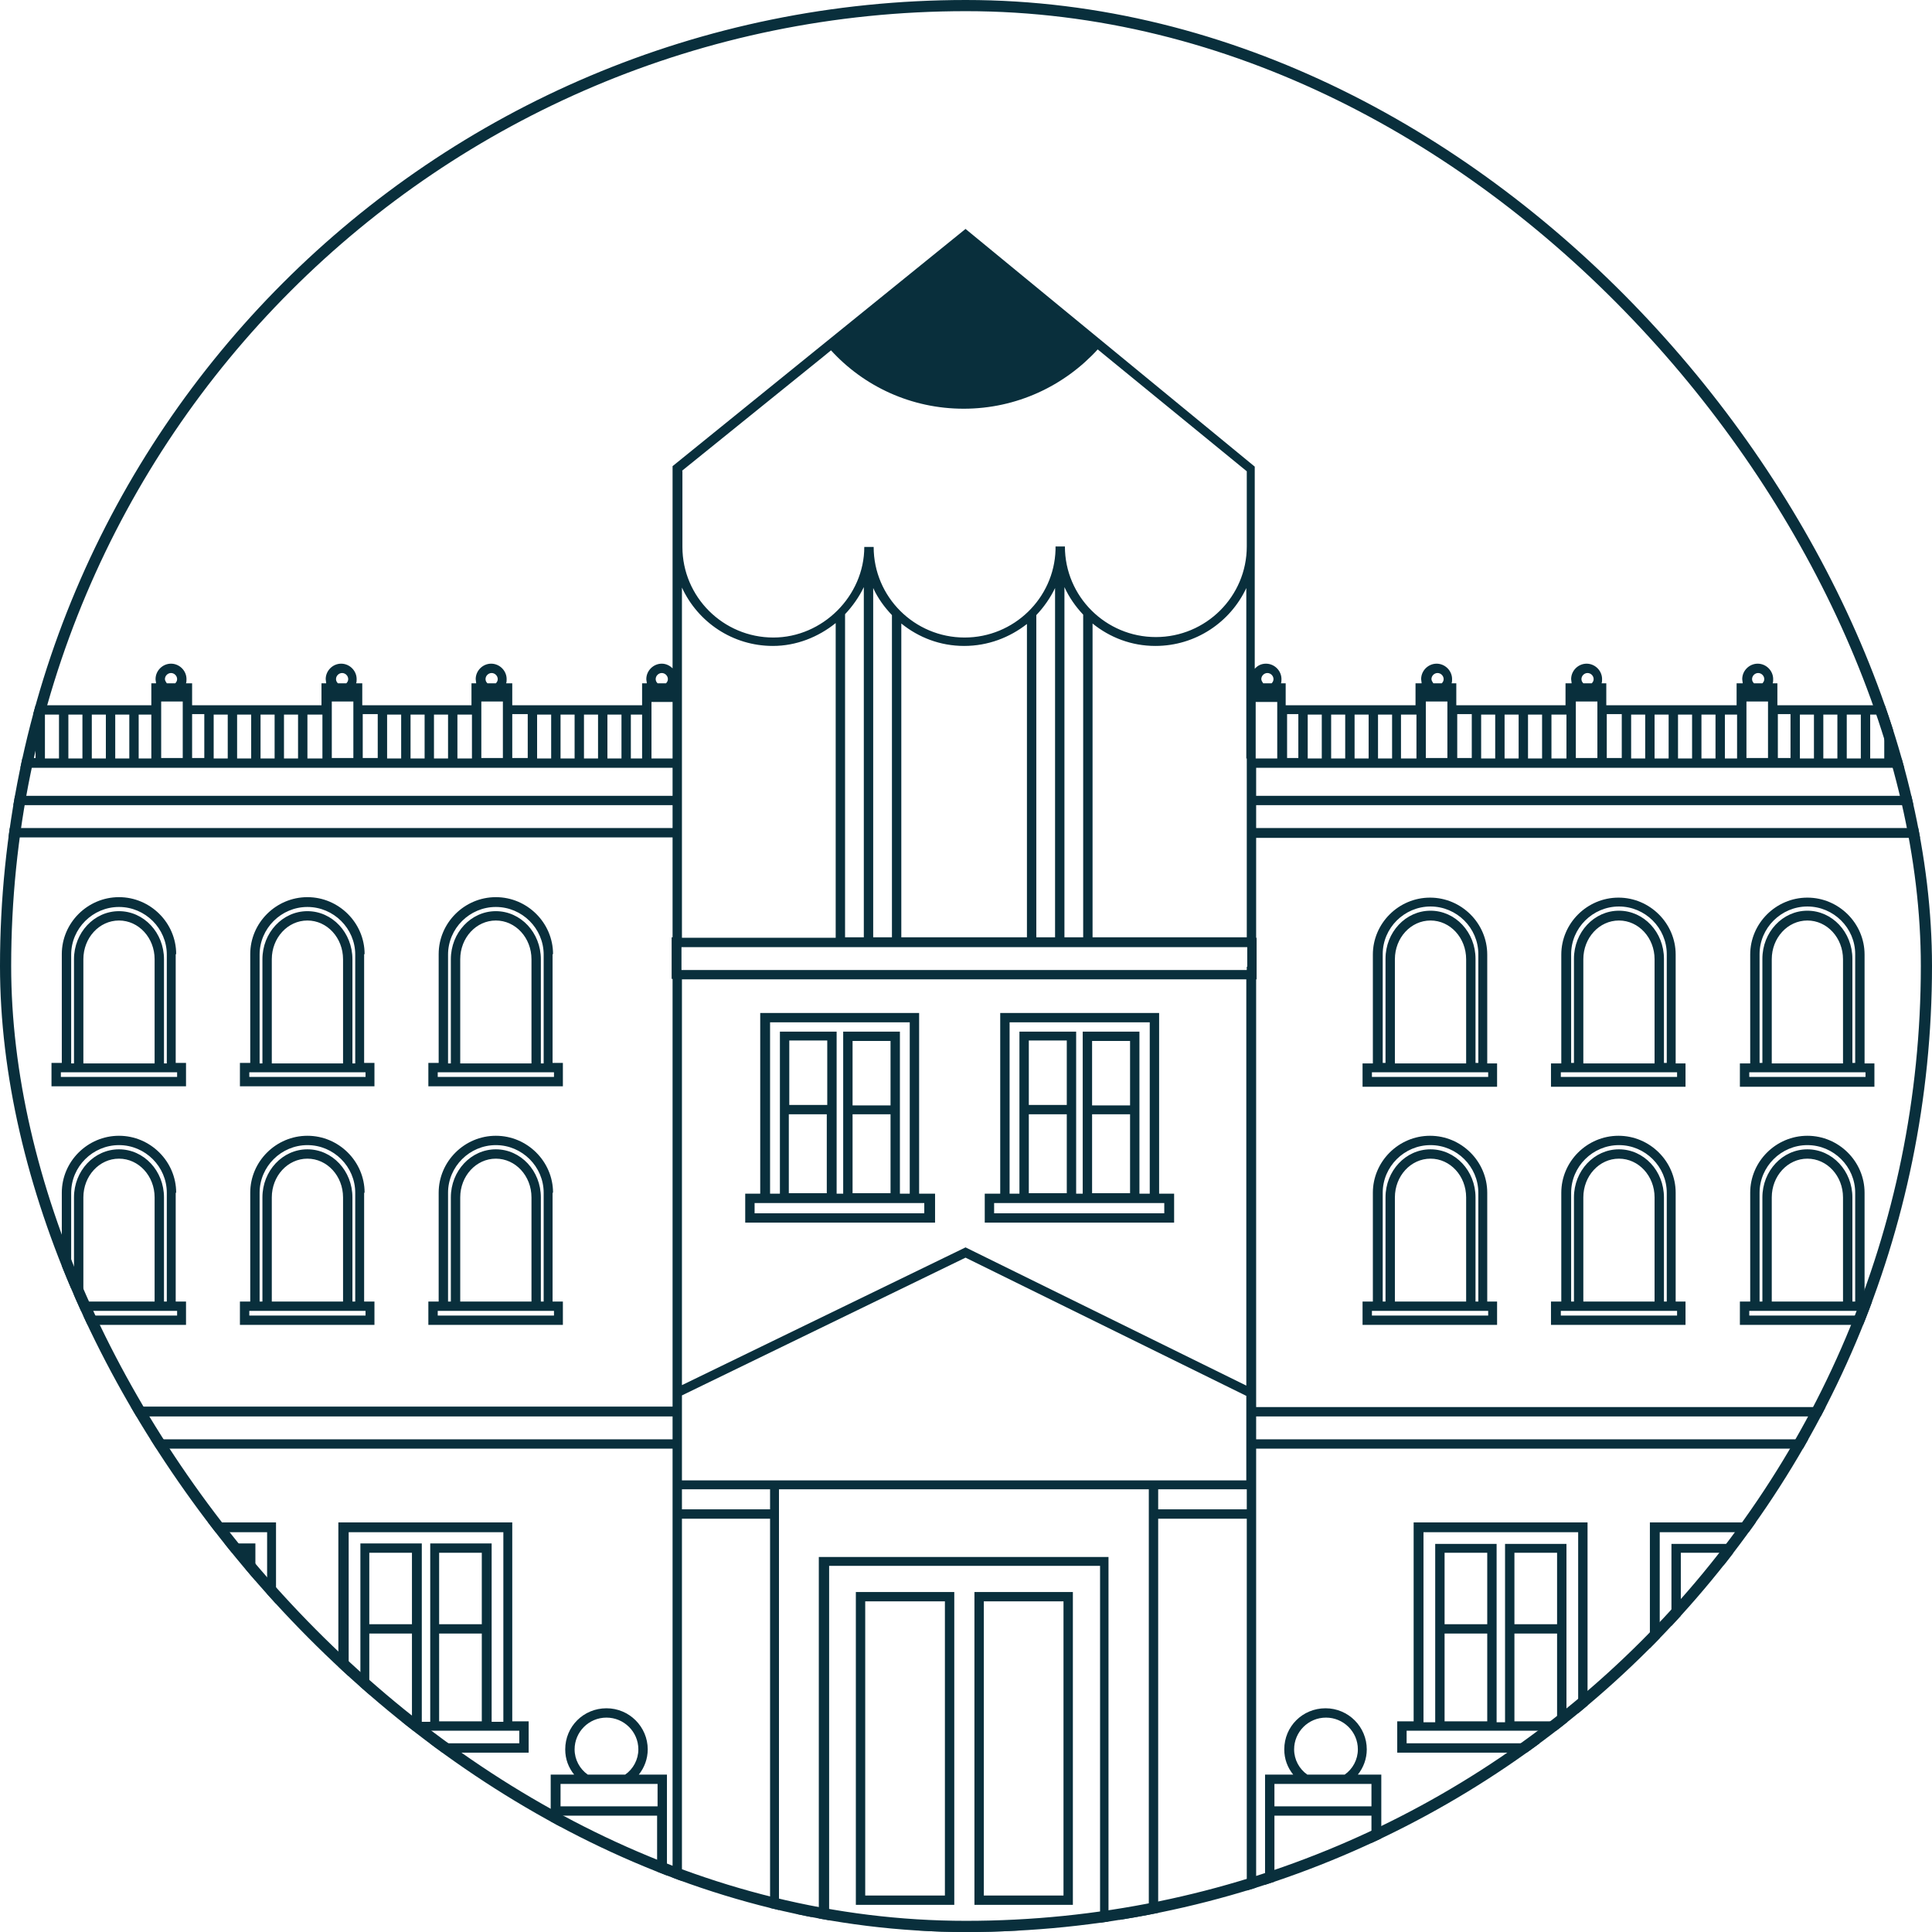 <svg width="346" height="346" viewBox="0 0 346 346" fill="none" xmlns="http://www.w3.org/2000/svg">
<g clip-path="url(#clip0_9_1244)">
<path d="M31.551 170.874C31.551 165.271 26.934 160.671 21.31 160.671C15.685 160.671 11.068 165.271 11.068 170.874V190.359H9.222V194.541H33.314V190.359H31.467V170.874H31.551ZM31.635 192.868H31.467H30.628H30.292H12.328H11.908H11.068H10.9V192.032H11.068H11.908H12.328H12.747H13.251H29.369H29.872H30.292H30.712H31.551H31.719V192.868H31.635ZM27.69 190.443H14.93V171.794C14.93 167.947 17.784 164.853 21.31 164.853C24.835 164.853 27.69 167.947 27.69 171.794V190.443ZM29.872 190.443H29.453H29.369V171.794C29.369 167.027 25.759 163.18 21.31 163.18C16.861 163.18 13.251 167.027 13.251 171.794V190.443H13.167H12.747V178.4V177.564V176.728V170.958C12.747 166.274 16.609 162.428 21.31 162.428C26.011 162.428 29.872 166.274 29.872 170.958V176.728V177.564V178.4V190.443Z" fill="#092F3C"/>
<path d="M65.297 170.874C65.297 165.271 60.68 160.671 55.056 160.671C49.432 160.671 44.815 165.271 44.815 170.874V190.359H42.968V194.541H67.06V190.359H65.213V170.874H65.297ZM65.465 192.868H65.297H64.458H64.038H46.074H45.654H44.815H44.647V192.032H44.815H45.654H46.074H46.493H46.997H63.115H63.618H64.038H64.458H65.297H65.465V192.868ZM61.436 190.443H48.676V171.794C48.676 167.947 51.53 164.853 55.056 164.853C58.582 164.853 61.436 167.947 61.436 171.794V190.443ZM63.618 190.443H63.199H63.115V171.794C63.115 167.027 59.505 163.18 55.056 163.18C50.607 163.18 46.997 167.027 46.997 171.794V190.443H46.913H46.493V178.4V177.564V176.728V170.958C46.493 166.274 50.355 162.428 55.056 162.428C59.757 162.428 63.618 166.274 63.618 170.958V176.728V177.564V178.4V190.443Z" fill="#092F3C"/>
<path d="M99.044 170.874C99.044 165.271 94.427 160.671 88.802 160.671C83.178 160.671 78.561 165.271 78.561 170.874V190.359H76.714V194.541H100.806V190.359H98.96V170.874H99.044ZM99.212 192.868H99.044H98.204H97.784H79.82H79.4H78.561H78.393V192.032H78.561H79.4H79.82H80.24H80.743H96.861H97.365H97.784H98.204H99.044H99.212V192.868ZM95.182 190.443H82.422V171.794C82.422 167.947 85.276 164.853 88.802 164.853C92.328 164.853 95.182 167.947 95.182 171.794V190.443ZM97.365 190.443H96.945H96.861V171.794C96.861 167.027 93.251 163.18 88.802 163.18C84.353 163.18 80.743 167.027 80.743 171.794V190.443H80.659H80.24V178.4V177.564V176.728V170.958C80.24 166.274 84.101 162.428 88.802 162.428C93.503 162.428 97.365 166.274 97.365 170.958V176.728V177.564V178.4V190.443Z" fill="#092F3C"/>
<path d="M31.551 213.608C31.551 208.005 26.934 203.405 21.31 203.405C15.685 203.405 11.068 208.005 11.068 213.608V233.093H9.222V237.274H33.314V233.093H31.467V213.608H31.551ZM31.635 235.602H31.467H30.628H30.292H12.328H11.908H11.068H10.9V234.766H11.068H11.908H12.328H12.747H13.251H29.369H29.872H30.292H30.712H31.551H31.719V235.602H31.635ZM27.69 233.093H14.93V214.444C14.93 210.597 17.784 207.503 21.31 207.503C24.835 207.503 27.69 210.597 27.69 214.444V233.093ZM29.872 233.093H29.453H29.369V214.444C29.369 209.677 25.759 205.83 21.31 205.83C16.861 205.83 13.251 209.677 13.251 214.444V233.093H13.167H12.747V221.051V220.214V219.378V213.608C12.747 208.925 16.609 205.078 21.31 205.078C26.011 205.078 29.872 208.925 29.872 213.608V219.378V220.214V221.051V233.093Z" fill="#092F3C"/>
<path d="M65.297 213.608C65.297 208.005 60.68 203.405 55.056 203.405C49.432 203.405 44.815 208.005 44.815 213.608V233.093H42.968V237.274H67.06V233.093H65.213V213.608H65.297ZM65.465 235.602H65.297H64.458H64.038H46.074H45.654H44.815H44.647V234.766H44.815H45.654H46.074H46.493H46.997H63.115H63.618H64.038H64.458H65.297H65.465V235.602ZM61.436 233.093H48.676V214.444C48.676 210.597 51.53 207.503 55.056 207.503C58.582 207.503 61.436 210.597 61.436 214.444V233.093ZM63.618 233.093H63.199H63.115V214.444C63.115 209.677 59.505 205.83 55.056 205.83C50.607 205.83 46.997 209.677 46.997 214.444V233.093H46.913H46.493V221.051V220.214V219.378V213.608C46.493 208.925 50.355 205.078 55.056 205.078C59.757 205.078 63.618 208.925 63.618 213.608V219.378V220.214V221.051V233.093Z" fill="#092F3C"/>
<path d="M99.044 213.608C99.044 208.005 94.427 203.405 88.802 203.405C83.178 203.405 78.561 208.005 78.561 213.608V233.093H76.714V237.274H100.806V233.093H98.96V213.608H99.044ZM99.212 235.602H99.044H98.204H97.784H79.82H79.4H78.561H78.393V234.766H78.561H79.4H79.82H80.24H80.743H96.861H97.365H97.784H98.204H99.044H99.212V235.602ZM95.182 233.093H82.422V214.444C82.422 210.597 85.276 207.503 88.802 207.503C92.328 207.503 95.182 210.597 95.182 214.444V233.093ZM97.365 233.093H96.945H96.861V214.444C96.861 209.677 93.251 205.83 88.802 205.83C84.353 205.83 80.743 209.677 80.743 214.444V233.093H80.659H80.24V221.051V220.214V219.378V213.608C80.24 208.925 84.101 205.078 88.802 205.078C93.503 205.078 97.365 208.925 97.365 213.608V219.378V220.214V221.051V233.093Z" fill="#092F3C"/>
<path d="M52.454 308.275H49.432V272.649H18.372V308.275H15.35V313.878H52.454V308.275ZM50.775 312.205H49.432H48.592H19.211H18.372H17.029V309.947H18.372H19.211H20.051H22.149H33.146H34.657H45.654H47.753H48.592H49.432H50.775V312.205ZM20.051 274.405H47.837V308.358H45.738V292.636V291.8V277.165V276.412H34.657V277.165V278.001V290.964V291.8V292.636V308.358H33.146V292.636V291.8V290.964V278.001V277.165V276.412H22.149V292.553V308.275H20.051V274.405ZM31.467 290.88H23.828V278.085H31.467V290.88ZM23.828 292.553H31.467V308.275H23.828V292.553ZM36.336 292.553H43.975V308.275H36.336V292.553ZM36.336 278.085H43.975V290.88H36.336V278.085Z" fill="#092F3C"/>
<path d="M94.762 308.275H91.74V272.649H60.596V308.275H57.575V313.878H94.678V308.275H94.762ZM93.084 312.205H91.74H90.901H61.436H60.596H59.253V309.947H60.596H61.436H62.275H64.374H75.371H76.882H87.879H89.978H90.817H91.656H93V312.205H93.084ZM62.359 274.405H90.145V308.358H88.047V292.636V291.8V277.165V276.412H77.05V277.165V278.001V290.964V291.8V292.636V308.358H75.539V292.636V291.8V290.964V278.001V277.165V276.412H64.542V292.553V308.275H62.443V274.405H62.359ZM73.776 290.88H66.137V278.085H73.776V290.88ZM66.137 292.553H73.776V308.275H66.137V292.553ZM78.645 292.553H86.284V308.275H78.645V292.553ZM78.645 278.085H86.284V290.88H78.645V278.085Z" fill="#092F3C"/>
<path d="M335.771 190.443H333.924V170.958C333.924 165.355 329.307 160.755 323.683 160.755C318.059 160.755 313.442 165.355 313.442 170.958V190.443H311.595V194.624H335.687V190.443H335.771ZM334.092 192.868H333.924H333.085H332.665H314.701H314.281H313.442H313.274V192.032H313.442H314.281H314.701H315.12H315.624H331.742H332.245H332.665H333.085H333.924H334.092V192.868ZM315.12 178.317V177.481V176.644V170.874C315.12 166.191 318.982 162.344 323.683 162.344C328.384 162.344 332.245 166.191 332.245 170.874V176.644V177.481V178.317V190.359H331.826H331.742V171.71C331.742 166.943 328.132 163.097 323.683 163.097C319.234 163.097 315.624 166.943 315.624 171.71V190.359H315.54H315.12V178.317ZM317.303 190.443V171.794C317.303 167.947 320.157 164.853 323.683 164.853C327.209 164.853 330.063 167.947 330.063 171.794V190.443H317.303Z" fill="#092F3C"/>
<path d="M301.941 190.443H300.094V170.958C300.094 165.355 295.477 160.755 289.853 160.755C284.228 160.755 279.611 165.355 279.611 170.958V190.443H277.764V194.624H301.857V190.443H301.941ZM300.262 192.868H300.094H299.255H298.919H280.954H280.535H279.695H279.527V192.032H279.695H280.535H280.954H281.374H281.878H297.995H298.499H298.919H299.339H300.178H300.346V192.868H300.262ZM281.374 178.317V177.481V176.644V170.874C281.374 166.191 285.236 162.344 289.937 162.344C294.638 162.344 298.499 166.191 298.499 170.874V176.644V177.481V178.317V190.359H298.079H297.995V171.71C297.995 166.943 294.386 163.097 289.937 163.097C285.487 163.097 281.878 166.943 281.878 171.71V190.359H281.794H281.374V178.317ZM283.557 190.443V171.794C283.557 167.947 286.411 164.853 289.937 164.853C293.462 164.853 296.316 167.947 296.316 171.794V190.443H283.557Z" fill="#092F3C"/>
<path d="M268.195 190.443H266.348V170.958C266.348 165.355 261.731 160.755 256.106 160.755C250.482 160.755 245.865 165.355 245.865 170.958V190.443H244.018V194.624H268.111V190.443H268.195ZM266.516 192.868H266.348H265.508H265.089H247.124H246.704H245.865H245.697V192.032H245.865H246.704H247.124H247.544H248.048H264.165H264.669H265.089H265.508H266.348H266.516V192.868ZM247.628 178.317V177.481V176.644V170.874C247.628 166.191 251.489 162.344 256.19 162.344C260.891 162.344 264.753 166.191 264.753 170.874V176.644V177.481V178.317V190.359H264.333H264.249V171.71C264.249 166.943 260.639 163.097 256.19 163.097C251.741 163.097 248.132 166.943 248.132 171.71V190.359H248.048H247.628V178.317ZM249.81 190.443V171.794C249.81 167.947 252.665 164.853 256.19 164.853C259.716 164.853 262.57 167.947 262.57 171.794V190.443H249.81Z" fill="#092F3C"/>
<path d="M335.771 233.093H333.924V213.608C333.924 208.005 329.307 203.405 323.683 203.405C318.059 203.405 313.442 208.005 313.442 213.608V233.093H311.595V237.274H335.687V233.093H335.771ZM334.092 235.602H333.924H333.085H332.665H314.701H314.281H313.442H313.274V234.766H313.442H314.281H314.701H315.12H315.624H331.742H332.245H332.665H333.085H333.924H334.092V235.602ZM315.12 221.051V220.214V219.378V213.608C315.12 208.925 318.982 205.078 323.683 205.078C328.384 205.078 332.245 208.925 332.245 213.608V219.378V220.214V221.051V233.093H331.826H331.742V214.444C331.742 209.677 328.132 205.83 323.683 205.83C319.234 205.83 315.624 209.677 315.624 214.444V233.093H315.54H315.12V221.051ZM317.303 233.093V214.444C317.303 210.597 320.157 207.503 323.683 207.503C327.209 207.503 330.063 210.597 330.063 214.444V233.093H317.303Z" fill="#092F3C"/>
<path d="M301.941 233.093H300.094V213.608C300.094 208.005 295.477 203.405 289.853 203.405C284.228 203.405 279.611 208.005 279.611 213.608V233.093H277.764V237.274H301.857V233.093H301.941ZM300.262 235.602H300.094H299.255H298.919H280.954H280.535H279.695H279.527V234.766H279.695H280.535H280.954H281.374H281.878H297.995H298.499H298.919H299.339H300.178H300.346V235.602H300.262ZM281.374 221.051V220.214V219.378V213.608C281.374 208.925 285.236 205.078 289.937 205.078C294.638 205.078 298.499 208.925 298.499 213.608V219.378V220.214V221.051V233.093H298.079H297.995V214.444C297.995 209.677 294.386 205.83 289.937 205.83C285.487 205.83 281.878 209.677 281.878 214.444V233.093H281.794H281.374V221.051ZM283.557 233.093V214.444C283.557 210.597 286.411 207.503 289.937 207.503C293.462 207.503 296.316 210.597 296.316 214.444V233.093H283.557Z" fill="#092F3C"/>
<path d="M268.195 233.093H266.348V213.608C266.348 208.005 261.731 203.405 256.106 203.405C250.482 203.405 245.865 208.005 245.865 213.608V233.093H244.018V237.274H268.111V233.093H268.195ZM266.516 235.602H266.348H265.508H265.089H247.124H246.704H245.865H245.697V234.766H245.865H246.704H247.124H247.544H248.048H264.165H264.669H265.089H265.508H266.348H266.516V235.602ZM247.628 221.051V220.214V219.378V213.608C247.628 208.925 251.489 205.078 256.19 205.078C260.891 205.078 264.753 208.925 264.753 213.608V219.378V220.214V221.051V233.093H264.333H264.249V214.444C264.249 209.677 260.639 205.83 256.19 205.83C251.741 205.83 248.132 209.677 248.132 214.444V233.093H248.048H247.628V221.051ZM249.81 233.093V214.444C249.81 210.597 252.665 207.503 256.19 207.503C259.716 207.503 262.57 210.597 262.57 214.444V233.093H249.81Z" fill="#092F3C"/>
<path d="M329.643 308.275H326.621V272.649H295.477V308.275H292.455V313.878H329.559V308.275H329.643ZM327.964 312.205H326.621H325.781H296.316H295.477H294.134V309.947H295.477H296.316H297.156H299.254H310.251H311.762H322.759H324.858H325.697H326.537H327.88V312.205H327.964ZM297.156 274.405H324.942V308.358H322.843V292.636V276.496H311.846V277.249V278.085V291.047V291.884V292.72V308.442H310.335V292.72V291.884V291.047V278.085V277.249V276.496H299.338V277.249V291.884V292.72V308.442H297.24V274.405H297.156ZM301.017 292.553H308.656V308.275H301.017V292.553ZM308.656 290.88H301.017V278.085H308.656V290.88ZM313.525 292.553H321.164V308.275H313.525V292.553ZM313.525 278.085H321.164V290.88H313.525V278.085Z" fill="#092F3C"/>
<path d="M287.334 308.275H284.312V272.649H253.168V308.275H250.23V313.878H287.334V308.275ZM285.655 312.205H284.312H283.473H254.008H253.168H251.909V309.947H253.252H254.092H254.931H257.03H268.027H269.538H280.535H282.633H283.473H284.312H285.655V312.205ZM258.709 292.553H266.348V308.275H258.709V292.553ZM266.348 290.88H258.709V278.085H266.348V290.88ZM271.217 292.553H278.856V308.275H271.217V292.553ZM271.217 278.085H278.856V290.88H271.217V278.085ZM254.847 274.405H282.633V308.358H280.535V292.636V276.496H269.538V277.249V278.085V291.047V291.884V292.72V308.442H268.027V292.72V291.884V291.047V278.085V277.249V276.496H257.03V277.249V291.884V292.72V308.442H254.931V274.405H254.847Z" fill="#092F3C"/>
<path d="M174.511 341.14H192.14V285.11H174.511V341.14ZM176.19 286.782H190.461V339.468H176.19V286.782Z" fill="#092F3C"/>
<path d="M153.273 341.14H170.901V285.11H153.273V341.14ZM154.952 286.782H169.222V339.468H154.952V286.782Z" fill="#092F3C"/>
<path d="M164.605 181.411H136.148V213.775H133.461V218.96H139.673H140.177H141.017H145.718H146.557H147.229H153.692H154.364H155.203H159.904H160.744H161.248H167.46V213.775H164.605V181.411ZM148.152 197.886H141.352V186.345H148.152V197.886ZM141.268 199.558H148.068V213.691H141.268V199.558ZM152.685 199.558H159.485V213.691H152.685V199.558ZM152.685 186.429H159.485V197.969H152.685V186.429ZM162.926 213.775H161.164V199.642V198.806V185.509V184.756H151.006V185.509V186.345V197.969V198.806V199.642V213.775H149.831V199.642V198.806V197.969V186.345V185.509V184.756H139.673V199.642V213.775H137.911V183.084H162.926V213.775ZM154.28 217.287H153.608H147.145H146.473H140.093H139.589H136.987H136.148H135.14V215.448H136.148H136.987H137.827H139.589H149.747H150.922H161.08H162.842H163.682H164.521H165.529V217.287H164.605H163.766H161.164H160.66H154.28Z" fill="#092F3C"/>
<path d="M355.163 386.132V325.251V317.808H350.965C351.973 316.554 352.56 314.965 352.56 313.292C352.56 310.616 351.133 308.274 349.035 307.02V149.967V142.524V135.834H348.951V125.715V122.37H348.111C348.195 122.119 348.195 121.868 348.195 121.617C348.195 120.112 346.936 118.857 345.425 118.857C343.914 118.857 342.655 120.112 342.655 121.617C342.655 121.868 342.739 122.119 342.739 122.37H341.647V125.715V126.3H318.31V125.715V122.37H317.471C317.555 122.119 317.555 121.868 317.555 121.617C317.555 120.112 316.296 118.857 314.785 118.857C313.274 118.857 312.014 120.112 312.014 121.617C312.014 121.868 312.098 122.119 312.098 122.37H311.007V125.715V126.3H287.67V125.715V122.37H286.831C286.915 122.119 286.915 121.868 286.915 121.617C286.915 120.112 285.655 118.857 284.144 118.857C282.633 118.857 281.374 120.112 281.374 121.617C281.374 121.868 281.458 122.119 281.458 122.37H280.367V125.715V126.3H260.807V125.715V122.37H259.968C260.052 122.119 260.052 121.868 260.052 121.617C260.052 120.112 258.793 118.857 257.282 118.857C255.771 118.857 254.511 120.112 254.511 121.617C254.511 121.868 254.595 122.119 254.595 122.37H253.504V125.715V126.3H230.251V125.715V122.37H229.412C229.496 122.119 229.496 121.868 229.496 121.617C229.496 120.112 228.236 118.857 226.725 118.857C225.886 118.857 225.214 119.192 224.711 119.777V97.783V83.567L172.916 41L120.45 83.483V119.694C119.946 119.192 119.275 118.857 118.519 118.857C117.008 118.857 115.749 120.112 115.749 121.617C115.749 121.868 115.833 122.119 115.833 122.37H114.993V125.715V126.3H91.74V125.715V122.37H90.649C90.733 122.119 90.733 121.868 90.733 121.617C90.733 120.112 89.474 118.857 87.963 118.857C86.452 118.857 85.193 120.112 85.193 121.617C85.193 121.868 85.276 122.119 85.276 122.37H84.437V125.715V126.3H64.878V125.715V122.37H63.786C63.87 122.119 63.87 121.868 63.87 121.617C63.87 120.112 62.611 118.857 61.1 118.857C59.589 118.857 58.33 120.112 58.33 121.617C58.33 121.868 58.414 122.119 58.414 122.37H57.574V125.715V126.3H34.405V125.715V122.37H33.314C33.398 122.119 33.398 121.868 33.398 121.617C33.398 120.112 32.139 118.857 30.628 118.857C29.117 118.857 27.858 120.112 27.858 121.617C27.858 121.868 27.942 122.119 27.942 122.37H27.102V125.715V126.3H3.765V125.715V122.37H2.674C2.758 122.119 2.758 121.868 2.758 121.617C2.758 120.112 1.499 118.857 -0.012 118.857C-1.524 118.857 -2.783 120.112 -2.783 121.617C-2.783 121.868 -2.699 122.119 -2.699 122.37H-3.538V125.715V143.528V145.2V150.051V252.077V259.519V307.438C-5.385 308.776 -6.644 310.951 -6.644 313.376C-6.644 315.132 -6.057 316.637 -5.049 317.892H-9.247V325.251V386.132H-30.988V396H376.988V386.132H355.163ZM375.31 394.244H-29.31V387.721H-9.163H-8.323H-5.217H-4.378H10.816H11.656H98.708H99.547H109.621H110.46H115.413H116.253H118.603H119.443H132.118H132.958H144.626H145.466H200.534H201.374H206.243H207.082H226.557H227.397H229.747H230.587H235.54H236.379H246.453H247.292H334.344H335.183H350.378H351.217H354.323H355.163H375.31V394.244ZM-7.484 325.167H-3.454H-2.615H-1.775H9.893V329.6V330.436V331.272V333.196V334.032V334.868V363.971V364.807V365.643V368.57V369.406V370.243V370.326V371.163V371.999V386.048H-3.538H-4.378H-5.217H-7.484V325.167ZM-1.02 121.617C-1.02 121.032 -0.516 120.53 0.071 120.53C0.659 120.53 1.163 121.032 1.163 121.617C1.163 121.868 1.079 122.119 0.827 122.37H-0.684C-0.936 122.119 -1.02 121.868 -1.02 121.617ZM29.537 121.617C29.537 121.032 30.04 120.53 30.628 120.53C31.215 120.53 31.719 121.032 31.719 121.617C31.719 121.868 31.635 122.119 31.383 122.37H29.872C29.704 122.119 29.537 121.868 29.537 121.617ZM59.421 125.631H63.283V135.75H59.421V125.631ZM60.177 121.617C60.177 121.032 60.68 120.53 61.268 120.53C61.856 120.53 62.359 121.032 62.359 121.617C62.359 121.868 62.275 122.119 62.023 122.37H60.513C60.261 122.119 60.177 121.868 60.177 121.617ZM86.2 125.631H90.061V135.75H86.2V125.631ZM86.955 121.617C86.955 121.032 87.459 120.53 88.047 120.53C88.634 120.53 89.138 121.032 89.138 121.617C89.138 121.868 89.054 122.119 88.802 122.37H87.291C87.039 122.119 86.955 121.868 86.955 121.617ZM117.428 121.617C117.428 121.032 117.931 120.53 118.519 120.53C119.107 120.53 119.61 121.032 119.61 121.617C119.61 121.868 119.526 122.119 119.275 122.37H117.764C117.512 122.119 117.428 121.868 117.428 121.617ZM225.886 121.617C225.886 121.032 226.39 120.53 226.977 120.53C227.565 120.53 228.068 121.032 228.068 121.617C228.068 121.868 227.985 122.119 227.733 122.37H226.222C226.054 122.119 225.886 121.868 225.886 121.617ZM255.351 125.631H259.212V135.75H255.351V125.631ZM256.358 121.617C256.358 121.032 256.862 120.53 257.45 120.53C258.037 120.53 258.541 121.032 258.541 121.617C258.541 121.868 258.457 122.119 258.205 122.37H256.694C256.526 122.119 256.358 121.868 256.358 121.617ZM282.214 125.631H286.075V135.75H282.214V125.631ZM283.221 121.617C283.221 121.032 283.725 120.53 284.312 120.53C284.9 120.53 285.404 121.032 285.404 121.617C285.404 121.868 285.32 122.119 285.068 122.37H283.557C283.305 122.119 283.221 121.868 283.221 121.617ZM313.777 121.617C313.777 121.032 314.281 120.53 314.869 120.53C315.456 120.53 315.96 121.032 315.96 121.617C315.96 121.868 315.876 122.119 315.624 122.37H314.113C313.861 122.119 313.777 121.868 313.777 121.617ZM343.326 125.631H347.188V135.75H343.326V125.631ZM344.334 121.617C344.334 121.032 344.837 120.53 345.425 120.53C346.012 120.53 346.516 121.032 346.516 121.617C346.516 121.868 346.432 122.119 346.18 122.37H344.669C344.501 122.119 344.334 121.868 344.334 121.617ZM32.726 137.506H33.566H34.405H57.742H58.582H59.421H63.283H64.122H64.962H84.521H85.361H86.2H90.061H90.901H91.74H114.993H115.833H116.672H117.512H120.45V142.524H116.672H116.085H115.833H114.993H91.74H90.901H90.061H86.2H85.361H84.521H64.962H64.122H63.283H59.421H58.582H57.742H34.405H33.566H32.726H28.865H28.025H27.186H3.765H2.926H2.086H-1.775V137.506H2.086H2.926H3.765H27.102H27.942H28.781H32.726ZM151.342 109.993C152.685 108.571 153.86 106.899 154.7 105.143V167.863H151.342V109.993ZM259.296 137.506H260.136H260.975H280.535H281.374H282.214H286.075H286.915H287.754H311.091H311.93H312.77H316.631H317.471H318.31H341.647H342.487H343.326H347.188H347.272V142.524H347.188H343.326H342.487H341.647H318.31H317.471H316.631H312.77H311.93H311.091H287.754H286.915H286.075H282.214H281.374H280.535H260.975H260.136H259.296H255.435H254.595H253.756H230.503H229.663H229.412H228.824H224.962V137.506H227.985H228.824H229.663H230.503H253.756H254.595H255.435H259.296ZM224.962 145.117V144.28V144.197H347.356V144.28V145.117V148.294H224.962V145.117ZM11.656 371.999V371.163V370.326V370.243H21.142H21.981H22.821H24.08H24.919H25.759H36.924H37.763H38.603H39.862H40.701H41.541H52.706H53.545H54.384H55.644H56.483H57.322H68.487H69.327H70.166H71.425H72.265H73.104H84.269H85.109H85.948H87.207H88.047H88.886H98.708V370.326V371.163V371.999V386.048H95.518V381.198H88.886H86.368V381.449V386.048H85.276V381.449V381.198H84.269H76.21V386.048H75.119V381.198H73.104H68.487H66.053V386.048H64.962V381.198H57.322H55.895V381.449V386.048H54.804V381.449V381.198H52.706H45.654V386.048H44.563V381.198H41.541H36.924H35.497V386.048H34.405V381.198H25.675H25.255V381.449V386.048H24.164V381.449V381.198H21.058H15.014V386.048H11.572V371.999H11.656ZM11.656 365.727H21.142H21.981H22.821H24.08H24.919H25.759H36.924H37.763H38.603H39.862H40.701H41.541H52.706H53.545H54.384H55.644H56.483H57.322H68.487H69.327H70.166H71.425H72.265H73.104H84.269H85.109H85.948H87.207H88.047H88.886H98.708V368.654H88.886H88.047H87.207H85.948H85.109H84.269H73.104H72.265H71.425H70.166H69.327H68.487H57.322H56.483H55.644H54.384H53.545H52.706H41.457H40.617H39.778H38.519H37.679H36.84H25.675H24.835H23.996H22.737H21.897H21.058H11.656V365.727ZM11.656 334.952H21.142V364.054H11.656V334.952ZM11.656 331.272H98.708V333.196H87.207V363.971H85.948V333.196H71.425V363.971H70.166V333.196H55.644V363.971H54.384V333.196H39.778V363.971H38.519V333.196H23.996V363.971H22.737V333.196H11.656V331.272ZM100.303 330.436V329.6V325.167H117.68V342.729V343.565V344.234V344.402V345.071V345.907V348.249V349.085V349.921V370.326V371.163V371.999V386.048H116.169H115.329H114.49H111.216H110.376H109.537H100.303V371.999V371.163V370.326V370.243V369.406V368.57V365.643V364.807V363.971V334.868V334.032V333.196V331.272V330.436ZM102.905 313.292C102.905 310.198 105.424 307.605 108.613 307.605C111.719 307.605 114.322 310.114 114.322 313.292C114.322 315.132 113.398 316.805 111.971 317.808H105.256C103.829 316.805 102.905 315.132 102.905 313.292ZM106.767 319.481H110.46H112.475H117.764V323.495H100.387V319.481H104.752H106.767ZM223.284 173.132V173.717H223.2H176.526H122.213H122.045V173.132V169.62H223.368V173.132H223.284ZM122.129 175.39H223.2V248.146L172.916 223.392L122.129 248.062V175.39ZM228.236 343.565V342.729V325.167H245.613V329.6V330.436V331.272V333.196V334.032V334.868V363.971V364.807V365.643V368.57V369.406V370.243V370.326V371.163V371.999V386.048H236.379H235.54H234.7H231.426H230.587H229.747H228.236V371.999V371.163V370.326V349.921V349.085V348.249V345.907V345.071V344.402V344.234V343.565ZM231.762 313.292C231.762 310.198 234.28 307.605 237.47 307.605C240.576 307.605 243.179 310.114 243.179 313.292C243.179 315.132 242.255 316.805 240.828 317.808H234.113C232.685 316.805 231.762 315.132 231.762 313.292ZM235.54 319.481H239.233H241.248H245.613V323.495H228.236V319.481H233.525H235.54ZM334.344 333.279H323.179V364.054H321.92V333.279H307.397V364.054H306.138V333.279H291.616V364.054H290.356V333.279H275.834V364.054H274.574V333.279H260.052V364.054H258.793V333.279H247.292V331.356H334.344V333.279ZM334.344 364.054H324.858V334.952H334.344V364.054ZM334.344 368.57H324.858H324.019H323.179H321.92H321.081H320.241H309.076H308.237H307.397H306.138H305.299H304.459H293.294H292.455H291.616H290.356H289.517H288.677H277.513H276.673H275.834H274.574H273.735H272.896H261.731H260.891H260.052H258.793H257.953H257.114H247.292V365.643H257.114H257.953H258.793H260.052H260.891H261.731H272.896H273.735H274.574H275.834H276.673H277.513H288.677H289.517H290.356H291.616H292.455H293.294H304.459H305.299H306.138H307.397H308.237H309.076H320.241H321.081H321.92H323.179H324.019H324.858H334.344V368.57ZM334.344 370.326V371.163V371.999V386.048H330.902V381.198H324.858H321.752V381.449V386.048H320.745V381.449V381.198H320.325H311.679V386.048H310.587V381.198H309.16H304.543H301.437V386.048H300.346V381.198H293.294H291.196V381.449V386.048H290.104V381.449V381.198H288.677H281.038V386.048H279.947V381.198H277.513H272.896H270.881V386.048H269.79V381.198H261.731H260.723V381.449V386.048H259.632V381.449V381.198H257.114H250.482V386.048H247.292V371.999V371.163V370.326V370.243H257.114H257.953H258.793H260.052H260.891H261.731H272.896H273.735H274.574H275.834H276.673H277.513H288.677H289.517H290.356H291.616H292.455H293.294H304.459H305.299H306.138H307.397H308.237H309.076H320.241H321.081H321.92H323.179H324.019H324.858L334.344 370.326ZM329.223 385.797H323.431V382.954H329.223V385.797ZM319.066 385.797H313.274V382.954H319.066V385.797ZM308.908 385.797H303.116V382.954H308.908V385.797ZM298.667 385.797H292.875V382.954H298.667V385.797ZM288.51 385.797H282.717V382.954H288.51V385.797ZM278.352 385.797H272.56V382.954H278.352V385.797ZM268.111 385.797H262.318V382.954H268.111V385.797ZM257.953 385.797H252.161V382.954H257.953V385.797ZM320.325 364.054H309.16V334.952H320.325V364.054ZM304.543 364.054H293.378V334.952H304.543V364.054ZM288.761 364.054H277.597V334.952H288.761V364.054ZM272.98 364.054H261.815V334.952H272.98V364.054ZM247.376 334.952H257.198V364.054H247.376V334.952ZM122.129 252.829V251.993V249.902L172.916 225.232L223.2 249.986V251.993V252.829V253.666V254.418V255.254V256.091V257.847V258.683V259.519V260.356V261.192V262.028V265.123H207.418H206.578H205.739H139.59H138.75H137.911H122.129V261.192V260.356V259.519V258.683V257.847V255.254V254.418V253.666V252.829ZM122.129 271.98H137.911V342.729H122.129V271.98ZM200.534 350.172V351.008V351.845V353.684V354.521V354.604H145.466V354.521V353.684V351.845V351.008V350.172V349.921V347.496H200.534V349.921V350.172ZM200.534 361.629V361.88H145.466V361.629V356.277H200.534V361.629ZM200.534 369.072H145.466V363.636H200.534V369.072ZM200.534 371.163V371.581V371.999V377.686H145.466V371.999V371.581V371.163V370.744H200.534V371.163ZM205.739 271.98V342.729H200.45V345.823H198.52V278.837H146.641V345.823H145.382V342.729H139.506V271.98V266.711H205.739V271.98ZM148.488 280.426H197.009V345.74H148.488V280.426ZM223.284 342.729H207.418V271.98H223.2H223.284V342.729ZM223.284 270.307H207.418V266.711H223.2H223.284V270.307ZM122.129 266.711H137.911V270.307H122.129V266.711ZM226.557 345.154V345.991V348.332H224.962H224.879H224.123H224.039H223.284H223.2H207.418H207.166H206.578H206.327H205.739H205.487H202.129V347.58V346.743V345.907V345.238V344.569H205.739H206.578H207.418H223.2H223.284H224.039H224.123H224.879H224.962H226.557V345.154ZM122.129 344.402H137.911H138.75H139.59H143.787V345.071V345.74V346.576V347.412V348.165H139.59H138.75H137.911H133.881H133.042H132.202H122.129H121.289H120.45H119.443V345.823V344.987V344.318H120.45H121.289H122.129V344.402ZM119.443 371.999V371.163V370.326V349.921H120.45H121.289H122.129H132.202H133.042H133.881H137.911H138.75H139.59H143.787V350.172V351.008V351.845V353.684V354.521V354.604V355.357V355.441V356.277V361.629V361.88V362.465V362.716V363.302V363.552V368.988V369.825V370.243V370.661V371.079V371.497V371.915V377.602V378.438V378.689V379.274V379.525V380.362V385.965H133.797H132.958H132.118H119.443V371.999ZM145.466 380.445V379.609V379.358H200.534V379.609V380.445V386.048H145.466V380.445ZM202.213 380.445V379.609V379.358V378.773V378.522V377.686V371.999V371.581V371.163V370.744V370.326V369.908V369.072V363.636V363.385V362.8V362.549V361.964V361.713V356.36V355.524V355.441V354.688V354.604V353.768V351.928V351.092V350.256V350.005H205.571H205.823H206.41H206.662H207.25H207.502H223.284H223.368H224.123H224.207H224.962H225.046H226.641V370.41V371.246V372.082V386.132H207.166H206.327H205.487H202.297V380.445H202.213ZM224.962 254.418V253.666H347.272V257.763H224.962V254.418ZM36.924 364.054H25.675V334.952H36.84V364.054H36.924ZM52.706 364.054H41.457V334.952H52.622V364.054H52.706ZM68.487 364.054H57.322V334.952H68.487V364.054ZM84.269 364.054H73.104V334.952H84.269V364.054ZM98.624 364.054H88.802V334.952H98.624V364.054ZM93.755 385.797H87.963V382.954H93.755V385.797ZM83.598 385.797H77.805V382.954H83.598V385.797ZM73.44 385.797H67.648V382.954H73.44V385.797ZM63.199 385.797H57.407V382.954H63.199V385.797ZM53.041 385.797H47.249V382.954H53.041V385.797ZM42.884 385.797H37.092V382.954H42.884V385.797ZM32.726 385.797H26.934V382.954H32.726V385.797ZM22.485 385.797H16.693V382.954H22.485V385.797ZM193.986 167.863H190.629V105.143C191.468 106.982 192.643 108.655 193.986 110.077V167.863ZM188.95 167.863H185.592V110.16C186.935 108.739 188.11 107.066 188.95 105.31V167.863ZM183.913 167.863H161.415V111.665C164.521 114.174 168.383 115.68 172.664 115.68C176.945 115.68 180.807 114.174 183.913 111.749V167.863ZM159.737 167.863H156.379V105.31C157.218 107.15 158.393 108.739 159.737 110.16V167.863ZM120.45 257.763H-1.775V253.666H120.45V257.763ZM353.484 386.132H351.217H350.378H349.538H336.023V372.082V371.246V370.41V370.326V369.49V368.654V365.727V364.89V364.054V334.952V334.115V333.279V331.356V330.519V329.683V325.251H347.272H348.111H348.951H353.4V386.132H353.484ZM353.484 323.495H349.035H348.195H347.356H336.107V319.481H341.395H343.41H347.104H347.356H348.195H349.035H349.118H353.484V323.495ZM348.951 317.474C348.783 317.557 348.699 317.724 348.531 317.808H348.111H347.272H341.815C340.388 316.805 339.465 315.132 339.465 313.292C339.465 310.198 341.983 307.605 345.173 307.605C345.929 307.605 346.6 307.773 347.272 308.024C347.523 308.107 347.859 308.274 348.111 308.442C348.447 308.609 348.699 308.86 348.951 309.027C350.126 310.031 350.797 311.536 350.797 313.208C350.797 314.881 350.126 316.47 348.951 317.474ZM347.272 306.267C346.6 306.1 345.929 305.933 345.173 305.933C341.144 305.933 337.786 309.194 337.786 313.292C337.786 315.048 338.373 316.554 339.381 317.808H334.344V325.167V329.6H247.376V325.167V317.808H243.179C244.186 316.554 244.774 314.965 244.774 313.292C244.774 309.278 241.5 305.933 237.387 305.933C233.273 305.933 229.999 309.194 229.999 313.292C229.999 315.048 230.587 316.554 231.594 317.808H226.557V325.167V342.729H224.962V271.98V260.272V259.436H347.356V306.267H347.272ZM347.272 251.993H224.962V248.982V175.39H225.046V167.947H224.962V150.051H347.356V251.993H347.272ZM316.631 125.631V135.75H312.77V125.631H316.631ZM228.74 135.834H227.481H224.879V126.384V125.715H228.74V135.834ZM223.284 135.834V136.67V142.524V143.36V144.197V144.28V145.117V148.294V149.131V149.967V167.863H195.665V111.665C198.771 114.174 202.633 115.68 206.914 115.68C214.133 115.68 220.345 111.415 223.2 105.31V135.834H223.284ZM122.129 84.319L147.396 63.914L148.824 62.743C154.7 69.183 163.178 73.197 172.58 73.197C182.066 73.197 190.629 69.099 196.589 62.576L198.016 63.747L223.284 84.403V97.867C223.284 106.815 215.98 114.091 206.998 114.091C198.016 114.091 190.713 106.815 190.713 97.867H189.034V98.452C188.782 107.15 181.562 114.174 172.748 114.174C163.766 114.174 156.463 106.899 156.463 97.951H154.784C154.784 106.731 147.313 114.174 138.498 114.174C129.516 114.174 122.213 106.899 122.213 97.951V84.319H122.129ZM138.414 115.68C142.612 115.68 146.557 114.091 149.663 111.582V167.947H122.129V150.051V149.214V148.378V145.2V144.364V144.28V143.444V142.608V137.59V136.754V135.918V105.226C124.983 111.415 131.195 115.68 138.414 115.68ZM120.45 125.631V126.635V135.834H117.931H116.672V125.715H120.45V125.631ZM32.726 125.631V135.75H28.865V125.631H32.726ZM2.086 125.631V135.75H-1.775V125.631H2.086ZM-1.775 144.28V144.197H120.45V144.28V145.117V148.294H-1.775V145.117V144.28ZM-1.775 149.967H120.45V167.863H120.282V175.306H120.45V248.815V251.909H-1.775V149.967ZM-1.775 259.436H120.45V266.711V271.98V342.729H119.443V325.167V317.808H114.406C115.413 316.554 116.001 314.965 116.001 313.292C116.001 309.278 112.727 305.933 108.613 305.933C104.5 305.933 101.226 309.194 101.226 313.292C101.226 315.048 101.814 316.554 102.821 317.808H98.624V325.167V329.6H11.656V325.167V317.808H6.619C7.627 316.554 8.214 314.965 8.214 313.292C8.214 309.278 4.94 305.933 0.827 305.933C-0.096 305.933 -0.936 306.1 -1.775 306.435V259.436ZM-1.775 308.274C-1.02 307.856 -0.096 307.689 0.827 307.689C3.933 307.689 6.535 310.198 6.535 313.376C6.535 315.216 5.612 316.888 4.185 317.892H-1.691H-2.447C-2.447 317.892 -2.447 317.892 -2.531 317.892C-2.867 317.641 -3.118 317.39 -3.37 317.139C-4.294 316.135 -4.797 314.797 -4.797 313.376C-4.797 311.954 -4.294 310.616 -3.37 309.612C-3.118 309.362 -2.867 309.111 -2.531 308.86C-2.363 308.609 -2.027 308.442 -1.775 308.274ZM-3.035 319.481H-2.531H-1.691H-0.936H2.758H4.772H10.061V323.495H-1.775H-2.615H-3.454H-7.484V319.481H-3.454H-3.035ZM341.647 135.834H339.045V127.973H341.647V135.834ZM337.45 135.834H334.932V127.973H337.45V135.834ZM333.253 135.834H330.734V127.973H333.253V135.834ZM329.055 135.834H326.537V127.973H329.055V135.834ZM324.858 135.834H322.34V127.973H324.858V135.834ZM320.661 127.889V135.75H318.394V127.889H320.661ZM311.091 135.834H308.908V127.973H311.091V135.834ZM307.229 135.834H304.711V127.973H307.229V135.834ZM303.032 135.834H300.514V127.973H303.032V135.834ZM298.835 135.834H296.316V127.973H298.835V135.834ZM294.638 135.834H292.119V127.973H294.638V135.834ZM290.44 127.889V135.75H287.754V127.889H290.44ZM280.535 135.834H277.848V127.973H280.535V135.834ZM276.169 135.834H273.651V127.973H276.169V135.834ZM271.972 135.834H269.454V127.973H271.972V135.834ZM267.775 135.834H265.257V127.973H267.775V135.834ZM263.578 127.889V135.75H260.975V127.889H263.578ZM253.672 135.834H250.902V127.973H253.672V135.834ZM249.307 135.834H246.788V127.973H249.307V135.834ZM245.109 135.834H242.591V127.973H245.109V135.834ZM240.912 135.834H238.394V127.973H240.912V135.834ZM236.715 135.834H234.197V127.973H236.715V135.834ZM232.518 127.889V135.75H230.503V127.889H232.518ZM114.993 135.834H112.979V127.973H114.993V135.834ZM111.3 135.834H108.781V127.973H111.3V135.834ZM107.102 135.834H104.584V127.973H107.102V135.834ZM102.905 135.834H100.387V127.973H102.905V135.834ZM98.708 135.834H96.189V127.973H98.708V135.834ZM94.511 127.889V135.75H91.74V127.889H94.511ZM84.521 135.834H81.919V127.973H84.521V135.834ZM80.24 135.834H77.721V127.973H80.24V135.834ZM76.043 135.834H73.524V127.973H76.043V135.834ZM71.845 135.834H69.327V127.973H71.845V135.834ZM67.648 127.889V135.75H64.962V127.889H67.648ZM57.742 135.834H55.056V127.973H57.742V135.834ZM53.377 135.834H50.859V127.973H53.377V135.834ZM49.18 135.834H46.661V127.973H49.18V135.834ZM44.983 135.834H42.464V127.973H44.983V135.834ZM40.785 135.834H38.267V127.973H40.785V135.834ZM36.588 127.889V135.75H34.405V127.889H36.588ZM27.102 135.834H24.835V127.973H27.102V135.834ZM23.157 135.834H20.638V127.973H23.157V135.834ZM18.959 135.834H16.441V127.973H18.959V135.834ZM14.762 135.834H12.244V127.973H14.762V135.834ZM10.565 135.834H8.046V127.973H10.565V135.834ZM6.367 127.889V135.75H3.765V127.889H6.367Z" fill="#092F3C"/>
<path d="M182.99 218.96H183.829H184.668H187.69H188.53H189.369H190.125H196.757H197.176H198.016H202.717H203.556H204.312H210.272V213.775H207.586V181.411H179.128V213.775H176.358V218.96H182.57H182.99ZM197.176 217.287H196.757H190.125H189.369H182.99H182.57H179.967H179.128H178.037V215.448H179.044H179.884H180.723H182.486H192.643H193.819H204.06H205.823H206.662H207.502H208.509V217.287H207.502H206.662H204.228H203.472H197.176ZM180.807 183.084H205.907V213.775H204.06V199.642V198.806V185.509V184.756H193.902V185.509V186.345V197.969V198.806V199.642V213.775H192.727V199.642V198.806V197.969V186.345V185.509V184.756H182.57V199.642V213.775H180.807V183.084ZM191.048 197.886H184.249V186.345H191.048V197.886ZM184.249 199.558H191.048V213.691H184.249V199.558ZM195.581 199.558H202.381V213.691H195.581V199.558ZM195.581 186.429H202.381V197.969H195.581V186.429Z" fill="#092F3C"/>
</g>
<rect x="1" y="1" width="344" height="344" rx="172" stroke="#092F3C" stroke-width="2"/>
<defs>
<clipPath id="clip0_9_1244">
<rect width="346" height="346" rx="173" fill="white"/>
</clipPath>
</defs>
</svg>

